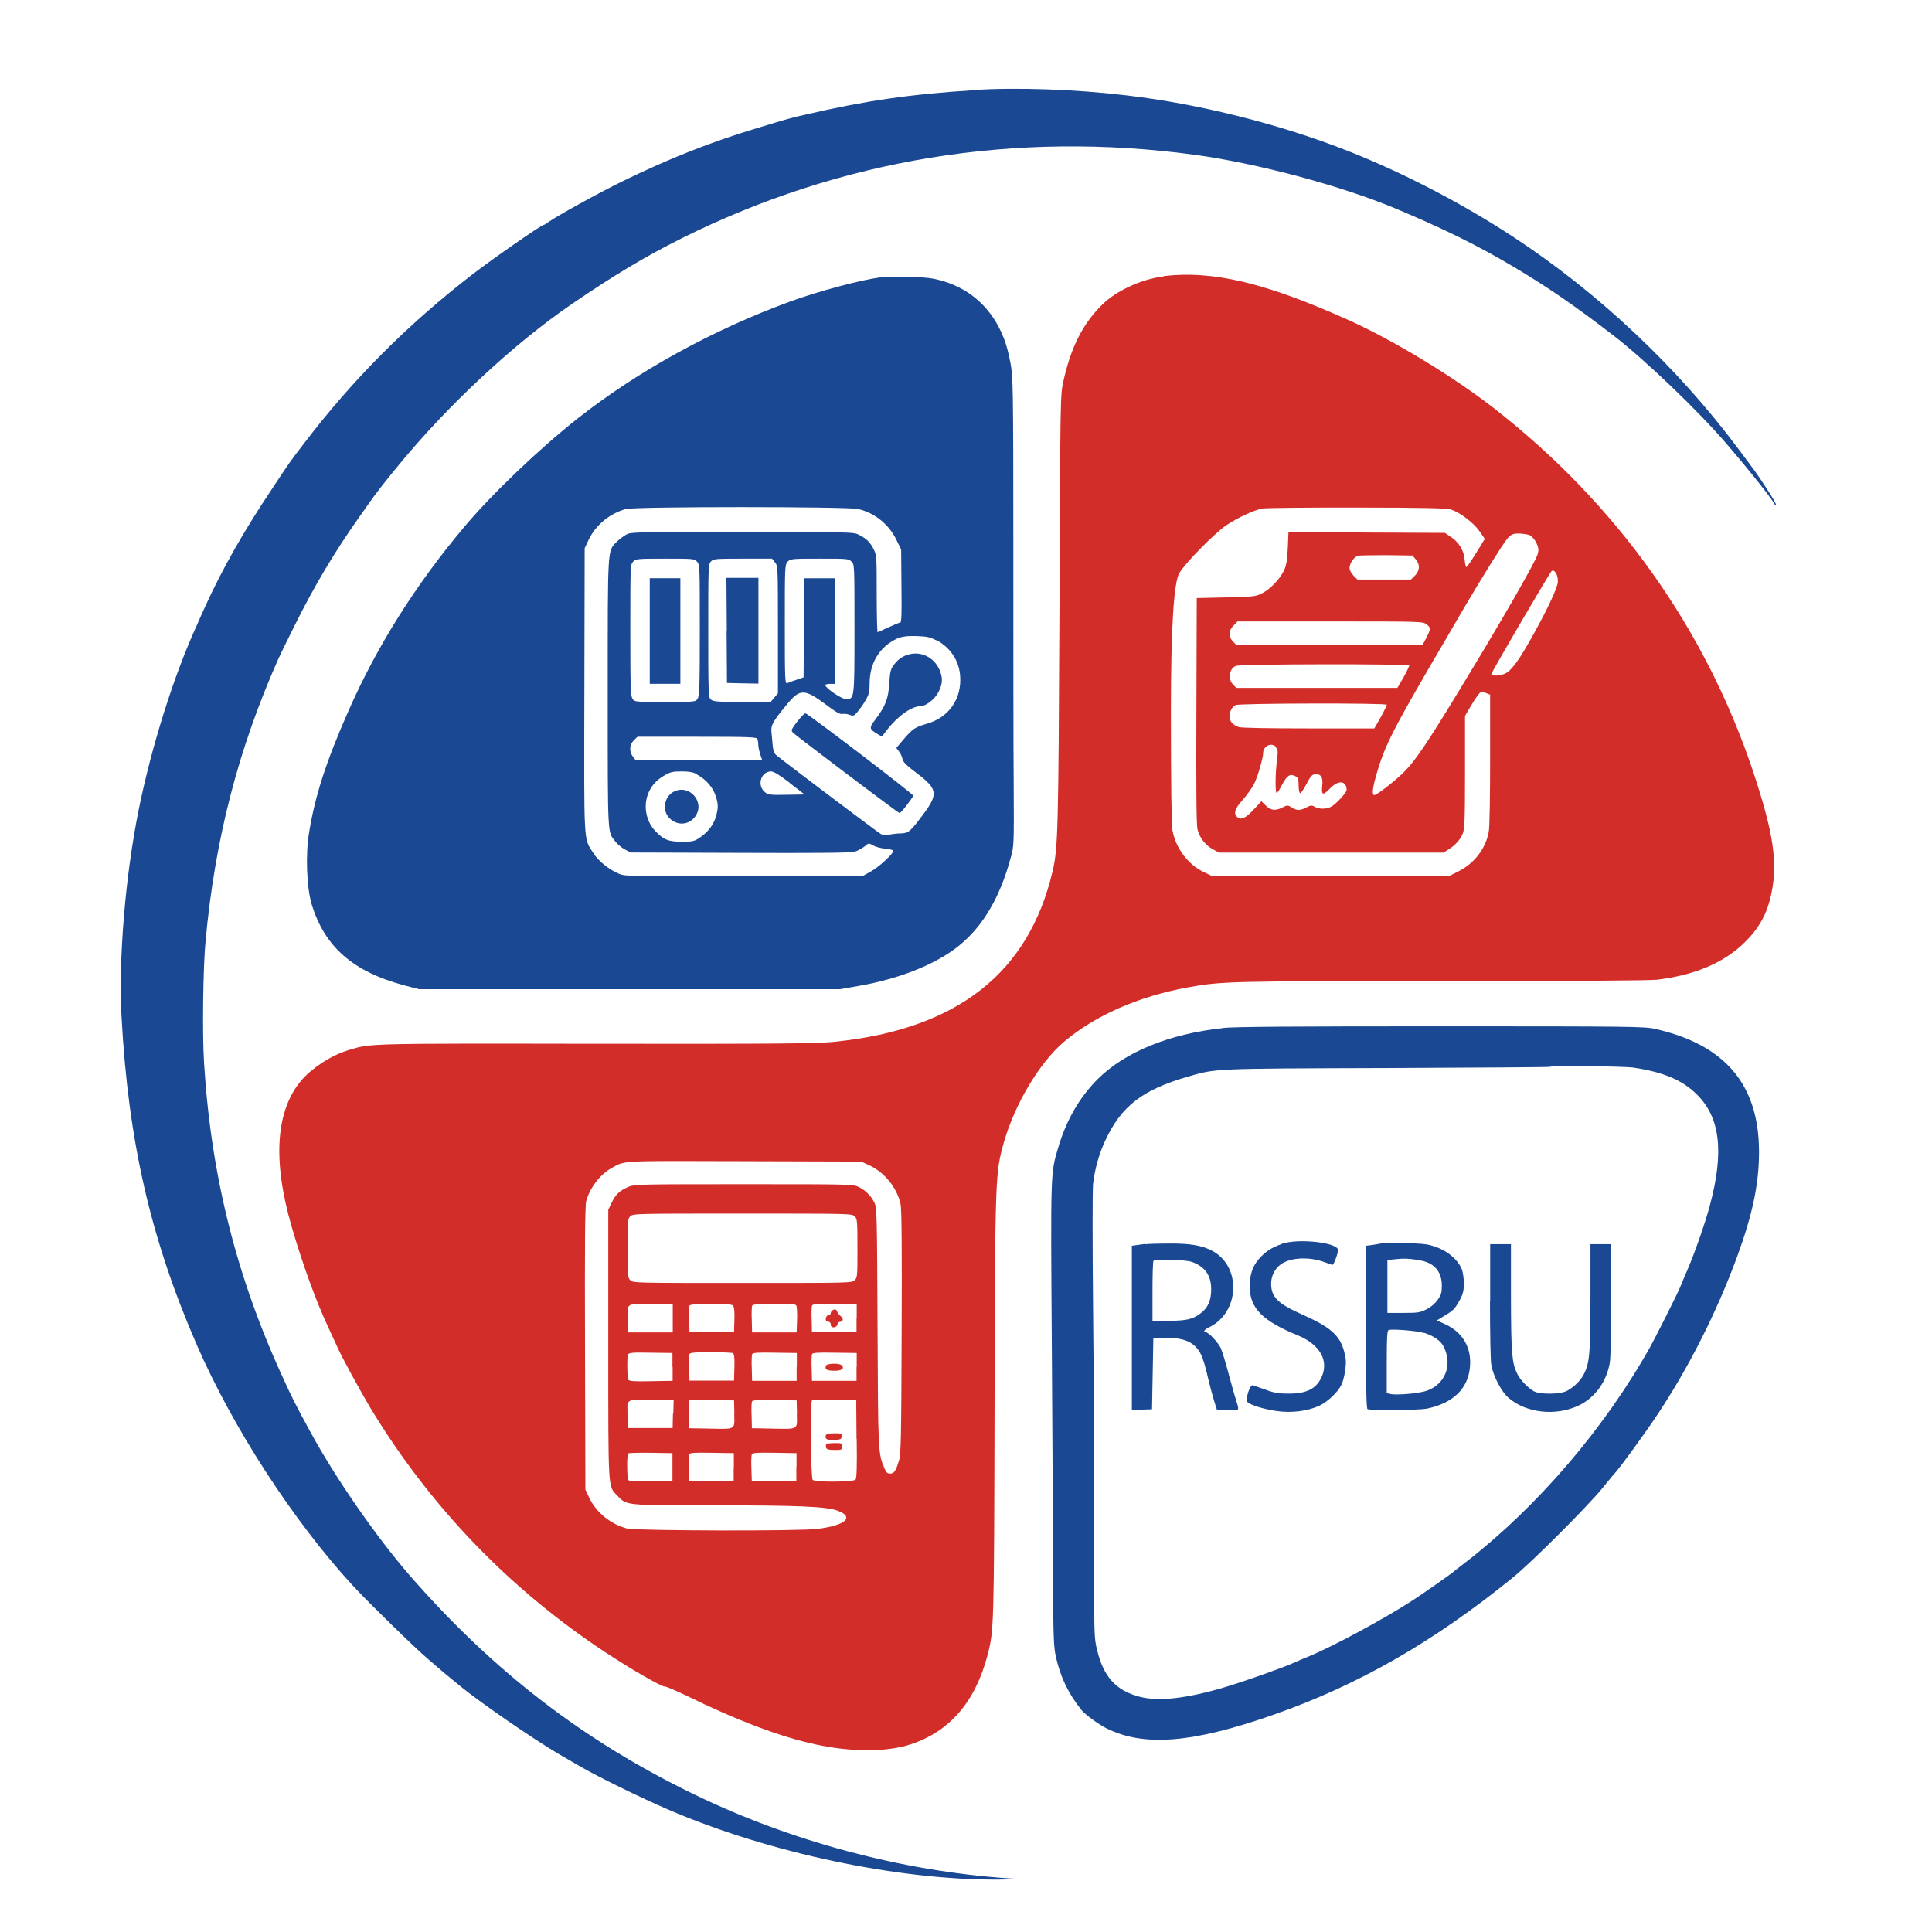 <?xml version="1.0" encoding="UTF-8"?> <svg xmlns="http://www.w3.org/2000/svg" width="32" height="32" viewBox="0 0 32 32" fill="none"><path d="M16.14 1.493C15.082 1.559 14.338 1.667 13.347 1.897C13.104 1.951 13.053 1.966 12.529 2.125C11.765 2.355 11.078 2.628 10.314 3.001C9.918 3.194 9.231 3.573 9.074 3.684C9.043 3.709 9.009 3.726 9.003 3.726C8.966 3.726 8.188 4.267 7.843 4.531C6.757 5.367 5.842 6.286 5.036 7.344C4.779 7.68 4.802 7.649 4.509 8.092C4.041 8.789 3.674 9.438 3.397 10.049C3.363 10.126 3.297 10.268 3.255 10.368C2.873 11.204 2.505 12.382 2.297 13.414C2.078 14.498 1.961 15.883 2.012 16.822C2.123 18.898 2.494 20.514 3.26 22.277C3.859 23.651 4.862 25.199 5.854 26.274C6.119 26.558 6.854 27.278 7.094 27.483C7.31 27.67 7.381 27.73 7.632 27.935C7.971 28.211 8.826 28.8 9.251 29.05C9.379 29.124 9.539 29.218 9.61 29.258C9.907 29.431 10.605 29.772 11.064 29.971C12.739 30.691 14.877 31.143 16.544 31.132L16.938 31.126L16.673 31.109C14.94 30.99 13.107 30.498 11.523 29.733C9.667 28.837 8.168 27.682 6.774 26.08C6.219 25.438 5.54 24.456 5.13 23.697C4.893 23.264 4.828 23.131 4.697 22.843C3.919 21.16 3.494 19.47 3.38 17.604C3.349 17.129 3.363 16.008 3.406 15.576C3.56 13.906 3.944 12.41 4.611 10.911C4.637 10.854 4.759 10.601 4.885 10.351C5.215 9.688 5.543 9.142 5.934 8.587C6.036 8.445 6.133 8.303 6.153 8.277C6.207 8.198 6.404 7.944 6.569 7.745C7.401 6.724 8.51 5.692 9.476 5.032C10.177 4.554 10.685 4.25 11.289 3.948C13.925 2.634 16.821 2.162 19.782 2.563C20.831 2.705 22.219 3.078 23.128 3.459C23.92 3.792 24.479 4.068 25.066 4.417C25.653 4.767 26.078 5.06 26.733 5.564C27.241 5.956 28.133 6.807 28.603 7.358C29.002 7.822 29.395 8.32 29.395 8.36C29.395 8.374 29.401 8.377 29.41 8.371C29.427 8.354 29.392 8.291 29.236 8.053C29.096 7.839 29.087 7.828 28.78 7.418C27.779 6.079 26.468 4.844 25.066 3.925C24.231 3.376 23.253 2.867 22.341 2.506C21.227 2.065 19.885 1.724 18.671 1.581C17.827 1.479 16.841 1.445 16.142 1.49L16.14 1.493Z" fill="#1A4893"></path><path d="M19.272 4.579C18.924 4.619 18.514 4.804 18.283 5.02C17.944 5.341 17.741 5.737 17.613 6.314C17.562 6.544 17.562 6.553 17.548 10.091C17.53 13.772 17.525 14.039 17.434 14.432C17.037 16.116 15.86 17.04 13.845 17.253C13.546 17.285 13.024 17.291 9.875 17.288C6.028 17.282 6.145 17.282 5.783 17.39C5.5 17.473 5.19 17.672 5.002 17.882C4.566 18.386 4.509 19.216 4.834 20.328C5.013 20.943 5.23 21.54 5.438 21.987C5.48 22.081 5.549 22.228 5.589 22.314C5.677 22.51 5.954 23.013 6.13 23.312C7.119 24.948 8.43 26.313 10.023 27.365C10.445 27.644 10.964 27.943 11.01 27.934C11.027 27.929 11.189 28 11.369 28.085C12.215 28.5 12.928 28.768 13.509 28.893C14.093 29.021 14.692 29.021 15.079 28.893C15.732 28.68 16.157 28.185 16.359 27.405C16.462 27.007 16.465 26.95 16.473 23.298C16.482 19.469 16.485 19.435 16.624 18.932C16.806 18.289 17.214 17.606 17.619 17.259C18.137 16.818 18.861 16.503 19.671 16.355C20.235 16.252 20.355 16.25 23.892 16.25C26.046 16.25 27.323 16.241 27.449 16.227C28.078 16.15 28.563 15.942 28.902 15.604C29.144 15.365 29.273 15.126 29.341 14.793C29.447 14.281 29.372 13.792 29.042 12.793C28.247 10.41 26.782 8.353 24.75 6.766C24.074 6.24 23.114 5.657 22.373 5.318C20.976 4.687 20.098 4.476 19.272 4.573V4.579ZM24.04 8.442C24.188 8.493 24.402 8.655 24.502 8.794L24.593 8.925L24.45 9.158C24.371 9.286 24.299 9.392 24.288 9.392C24.279 9.392 24.265 9.338 24.259 9.269C24.248 9.119 24.16 8.976 24.029 8.891L23.932 8.826L22.638 8.82L21.341 8.814L21.33 9.073C21.321 9.269 21.307 9.36 21.27 9.443C21.204 9.585 21.042 9.759 20.902 9.827C20.799 9.881 20.762 9.884 20.306 9.895L19.822 9.906L19.816 11.761C19.811 13.03 19.816 13.652 19.833 13.732C19.865 13.871 19.962 13.999 20.096 14.071L20.192 14.122H23.909L23.989 14.071C24.103 14.002 24.188 13.906 24.228 13.806C24.259 13.732 24.265 13.579 24.265 12.788V11.858L24.382 11.659C24.448 11.55 24.513 11.46 24.533 11.46C24.55 11.46 24.587 11.468 24.621 11.482L24.681 11.505V12.583C24.681 13.178 24.673 13.715 24.658 13.78C24.607 14.056 24.419 14.301 24.157 14.432L24 14.511H20.076L19.942 14.446C19.674 14.318 19.474 14.048 19.42 13.755C19.403 13.664 19.394 12.987 19.394 11.764C19.394 10.404 19.441 9.647 19.534 9.491C19.634 9.323 20.115 8.831 20.315 8.698C20.503 8.572 20.779 8.444 20.916 8.422C20.973 8.413 21.683 8.405 22.487 8.407C23.598 8.407 23.974 8.419 24.04 8.439V8.442ZM25.345 8.871C25.38 8.888 25.428 8.948 25.451 8.999C25.485 9.079 25.488 9.107 25.468 9.181C25.425 9.32 24.861 10.302 24.151 11.465C23.661 12.273 23.439 12.603 23.27 12.771C23.128 12.919 22.806 13.169 22.763 13.169C22.72 13.169 22.735 13.047 22.797 12.833C22.94 12.333 23.071 12.08 23.986 10.521C24.077 10.361 24.197 10.16 24.248 10.071C24.505 9.631 24.904 8.988 24.969 8.917C25.035 8.848 25.055 8.837 25.16 8.837C25.226 8.837 25.308 8.851 25.345 8.868V8.871ZM23.447 9.261C23.524 9.352 23.518 9.448 23.436 9.534L23.37 9.599H22.484L22.418 9.534C22.378 9.491 22.353 9.443 22.353 9.406C22.353 9.326 22.433 9.218 22.498 9.204C22.527 9.198 22.74 9.195 22.971 9.195L23.396 9.201L23.45 9.266L23.447 9.261ZM25.804 9.636C25.796 9.736 25.639 10.071 25.422 10.464C25.177 10.911 25.046 11.098 24.932 11.155C24.855 11.195 24.701 11.201 24.701 11.166C24.701 11.135 25.673 9.477 25.701 9.457C25.75 9.423 25.813 9.537 25.801 9.636H25.804ZM23.627 10.339C23.701 10.399 23.701 10.41 23.627 10.561L23.561 10.683H20.477L20.423 10.626C20.343 10.546 20.346 10.447 20.432 10.359L20.497 10.293H22.034C23.55 10.293 23.567 10.293 23.63 10.342L23.627 10.339ZM23.342 11.027C23.342 11.027 23.299 11.13 23.245 11.223L23.145 11.394H21.811H20.477L20.423 11.337C20.335 11.249 20.358 11.081 20.466 11.03C20.532 10.996 23.342 10.993 23.342 11.024V11.027ZM22.971 11.67C22.971 11.693 22.857 11.909 22.794 12.011L22.763 12.065H21.683C21.013 12.065 20.571 12.057 20.52 12.043C20.426 12.014 20.363 11.946 20.363 11.866C20.363 11.789 20.409 11.704 20.466 11.678C20.529 11.647 22.971 11.642 22.971 11.673V11.67ZM21.133 12.381C21.167 12.418 21.17 12.447 21.15 12.594C21.122 12.819 21.119 13.152 21.15 13.135C21.161 13.129 21.204 13.061 21.241 12.987C21.321 12.842 21.367 12.811 21.455 12.856C21.501 12.879 21.509 12.899 21.509 13.007C21.509 13.072 21.52 13.135 21.535 13.138C21.546 13.143 21.592 13.075 21.637 12.99C21.703 12.862 21.729 12.831 21.777 12.825C21.88 12.813 21.917 12.876 21.9 13.018C21.883 13.175 21.914 13.183 22.039 13.05C22.17 12.916 22.304 12.933 22.304 13.084C22.304 13.129 22.128 13.32 22.048 13.362C21.968 13.405 21.848 13.405 21.774 13.362C21.726 13.334 21.709 13.337 21.637 13.374C21.535 13.428 21.481 13.428 21.392 13.374C21.327 13.331 21.321 13.334 21.23 13.38C21.116 13.434 21.045 13.422 20.956 13.334L20.893 13.271L20.76 13.414C20.626 13.559 20.546 13.59 20.486 13.527C20.429 13.47 20.457 13.388 20.583 13.249C20.651 13.172 20.734 13.055 20.771 12.987C20.828 12.873 20.922 12.557 20.922 12.472C20.922 12.355 21.062 12.29 21.136 12.373L21.133 12.381ZM14.401 19.302C14.652 19.418 14.863 19.68 14.917 19.95C14.934 20.038 14.94 20.655 14.934 22.075C14.928 23.793 14.923 24.091 14.891 24.188C14.837 24.364 14.812 24.407 14.743 24.407C14.7 24.407 14.678 24.39 14.649 24.319C14.544 24.072 14.544 24.066 14.535 21.978C14.527 20.112 14.524 19.995 14.481 19.916C14.424 19.802 14.327 19.708 14.216 19.657C14.127 19.614 14.019 19.614 12.312 19.614C10.605 19.614 10.499 19.614 10.397 19.663C10.257 19.725 10.194 19.788 10.129 19.924L10.075 20.038V22.262C10.075 24.72 10.069 24.609 10.22 24.768C10.383 24.936 10.323 24.933 11.816 24.933C13.224 24.933 13.694 24.953 13.874 25.022C14.159 25.127 14.005 25.266 13.54 25.323C13.233 25.363 10.536 25.354 10.385 25.317C10.112 25.244 9.872 25.05 9.758 24.803L9.696 24.672L9.69 22.334C9.684 20.59 9.69 19.97 9.71 19.893C9.767 19.677 9.944 19.447 10.129 19.347C10.363 19.219 10.22 19.227 12.326 19.233L14.264 19.239L14.404 19.304L14.401 19.302ZM14.156 20.146C14.199 20.189 14.202 20.223 14.202 20.675C14.202 21.128 14.202 21.162 14.156 21.204C14.11 21.25 14.079 21.25 12.298 21.25C10.517 21.25 10.485 21.25 10.44 21.204C10.397 21.162 10.394 21.128 10.394 20.675C10.394 20.223 10.394 20.189 10.44 20.146C10.485 20.101 10.517 20.101 12.298 20.101C14.079 20.101 14.11 20.101 14.156 20.146ZM11.143 21.839V22.069H10.405L10.4 21.884C10.388 21.574 10.357 21.594 10.781 21.6L11.143 21.605V21.836V21.839ZM12.144 21.628C12.161 21.648 12.169 21.733 12.164 21.864L12.158 22.066H11.42L11.414 21.861C11.409 21.748 11.414 21.642 11.42 21.625C11.437 21.583 12.11 21.583 12.147 21.625L12.144 21.628ZM13.195 21.648C13.201 21.677 13.207 21.782 13.201 21.884L13.195 22.069H12.457L12.452 21.864C12.446 21.75 12.452 21.645 12.457 21.628C12.466 21.605 12.551 21.597 12.828 21.597C13.181 21.597 13.187 21.597 13.198 21.651L13.195 21.648ZM14.187 21.836V22.066H13.449L13.444 21.861C13.438 21.748 13.444 21.64 13.449 21.625C13.461 21.6 13.537 21.594 13.825 21.6L14.19 21.605V21.836H14.187ZM11.141 22.641V22.871L10.784 22.877C10.514 22.883 10.425 22.877 10.408 22.854C10.388 22.82 10.383 22.487 10.402 22.436C10.417 22.405 10.465 22.399 10.779 22.405L11.138 22.41V22.641H11.141ZM12.141 22.416C12.161 22.43 12.169 22.496 12.164 22.652L12.158 22.868H11.42L11.414 22.664C11.409 22.55 11.414 22.445 11.42 22.427C11.428 22.405 11.511 22.396 11.773 22.396C11.961 22.396 12.13 22.405 12.144 22.413L12.141 22.416ZM13.195 22.641V22.871H12.457L12.452 22.666C12.446 22.553 12.452 22.445 12.457 22.43C12.469 22.405 12.546 22.399 12.834 22.405L13.198 22.41V22.641H13.195ZM14.187 22.641V22.871H13.449L13.444 22.666C13.438 22.553 13.444 22.445 13.449 22.43C13.461 22.405 13.537 22.399 13.825 22.405L14.19 22.41V22.641H14.187ZM11.146 23.417L11.141 23.653H10.402L10.397 23.468C10.385 23.159 10.354 23.181 10.787 23.181H11.158L11.152 23.417H11.146ZM12.161 23.417C12.167 23.688 12.198 23.671 11.739 23.662L11.417 23.656L11.411 23.42L11.406 23.184L11.782 23.19L12.158 23.195L12.164 23.42L12.161 23.417ZM13.198 23.417C13.204 23.688 13.235 23.671 12.777 23.662L12.454 23.656L12.449 23.451C12.443 23.338 12.449 23.23 12.454 23.215C12.466 23.19 12.543 23.184 12.831 23.19L13.195 23.195L13.201 23.42L13.198 23.417ZM14.19 23.835C14.196 24.291 14.19 24.487 14.17 24.507C14.136 24.549 13.503 24.552 13.461 24.512C13.429 24.481 13.418 23.224 13.449 23.195C13.458 23.19 13.626 23.184 13.822 23.187L14.182 23.193L14.187 23.835H14.19ZM11.138 24.299V24.529L10.781 24.535C10.511 24.541 10.422 24.535 10.405 24.512C10.385 24.476 10.38 24.094 10.405 24.072C10.414 24.066 10.582 24.06 10.779 24.063L11.138 24.069V24.299ZM12.152 24.299V24.529H11.414L11.409 24.325C11.403 24.211 11.409 24.103 11.414 24.089C11.426 24.063 11.503 24.057 11.79 24.063L12.155 24.069V24.299H12.152ZM13.19 24.299V24.529H12.452L12.446 24.325C12.44 24.211 12.446 24.103 12.452 24.089C12.463 24.063 12.54 24.057 12.828 24.063L13.193 24.069V24.299H13.19Z" fill="#D32D29"></path><path d="M13.792 21.706C13.774 21.712 13.76 21.732 13.76 21.749C13.76 21.766 13.746 21.78 13.729 21.78C13.692 21.78 13.663 21.843 13.683 21.874C13.689 21.885 13.712 21.894 13.729 21.894C13.746 21.894 13.76 21.914 13.76 21.939C13.76 21.971 13.777 21.985 13.809 21.985C13.837 21.985 13.863 21.968 13.869 21.939C13.874 21.914 13.894 21.894 13.911 21.894C13.966 21.894 13.977 21.84 13.928 21.803C13.903 21.783 13.874 21.749 13.866 21.723C13.849 21.683 13.834 21.681 13.786 21.701L13.792 21.706Z" fill="#D32D29"></path><path d="M13.68 22.624C13.657 22.681 13.694 22.704 13.82 22.704C13.945 22.704 13.994 22.667 13.94 22.613C13.9 22.573 13.694 22.582 13.677 22.621L13.68 22.624Z" fill="#D32D29"></path><path d="M13.677 23.777C13.657 23.834 13.703 23.857 13.823 23.851C13.92 23.846 13.937 23.837 13.942 23.791C13.948 23.743 13.942 23.74 13.82 23.74C13.726 23.74 13.689 23.749 13.677 23.777Z" fill="#D32D29"></path><path d="M13.682 23.922C13.682 23.922 13.677 23.959 13.682 23.979C13.694 24.008 13.728 24.016 13.822 24.016C13.939 24.016 13.947 24.016 13.947 23.959C13.947 23.902 13.942 23.902 13.822 23.902C13.754 23.902 13.691 23.911 13.682 23.922Z" fill="#D32D29"></path><path d="M14.581 4.594C14.253 4.637 13.56 4.822 13.093 4.992C11.808 5.462 10.568 6.144 9.573 6.927C8.935 7.43 8.157 8.172 7.692 8.724C6.883 9.686 6.244 10.701 5.771 11.776C5.401 12.615 5.218 13.181 5.119 13.793C5.059 14.151 5.079 14.697 5.161 14.973C5.375 15.682 5.848 16.097 6.709 16.324L6.94 16.384H13.911L14.222 16.33C14.894 16.213 15.493 15.975 15.872 15.673C16.276 15.352 16.564 14.865 16.741 14.205C16.795 14.015 16.795 13.992 16.79 12.985C16.784 12.422 16.784 10.675 16.784 9.105C16.784 6.386 16.778 6.238 16.738 6.022C16.684 5.738 16.636 5.601 16.539 5.41C16.314 4.989 15.949 4.716 15.464 4.617C15.299 4.583 14.777 4.571 14.581 4.597V4.594ZM14.225 8.434C14.492 8.497 14.732 8.693 14.851 8.949L14.926 9.102L14.931 9.706C14.937 10.175 14.931 10.311 14.911 10.311C14.897 10.311 14.809 10.348 14.715 10.391C14.623 10.434 14.541 10.471 14.535 10.471C14.53 10.471 14.521 10.186 14.521 9.836C14.521 9.245 14.521 9.196 14.473 9.102C14.418 8.989 14.361 8.926 14.233 8.861C14.142 8.812 14.128 8.812 12.298 8.812C10.468 8.812 10.454 8.812 10.371 8.855C10.326 8.881 10.254 8.935 10.212 8.977C10.061 9.134 10.066 9.026 10.066 11.478C10.066 13.929 10.061 13.764 10.194 13.941C10.226 13.983 10.297 14.04 10.348 14.069L10.445 14.12L12.252 14.126C13.461 14.131 14.091 14.126 14.15 14.109C14.202 14.094 14.273 14.055 14.316 14.023C14.387 13.961 14.39 13.961 14.461 14.003C14.501 14.026 14.592 14.052 14.666 14.057C14.738 14.063 14.797 14.08 14.797 14.092C14.797 14.14 14.555 14.365 14.421 14.436L14.279 14.515H12.318C10.431 14.515 10.351 14.515 10.252 14.473C10.086 14.402 9.907 14.259 9.827 14.129C9.664 13.873 9.673 14.035 9.679 11.426L9.684 9.08L9.747 8.946C9.864 8.699 10.095 8.505 10.366 8.431C10.522 8.389 14.042 8.389 14.222 8.431L14.225 8.434ZM11.546 9.304C11.591 9.353 11.591 9.381 11.591 10.439C11.591 11.384 11.585 11.529 11.554 11.574C11.52 11.626 11.511 11.626 11.015 11.626C10.519 11.626 10.511 11.626 10.477 11.574C10.445 11.529 10.44 11.384 10.44 10.439C10.44 9.378 10.44 9.353 10.485 9.304C10.531 9.256 10.551 9.253 11.015 9.253C11.48 9.253 11.5 9.253 11.546 9.304ZM12.836 9.313C12.885 9.373 12.885 9.395 12.885 10.431V11.483L12.825 11.554L12.765 11.626H12.289C11.882 11.626 11.81 11.62 11.774 11.586C11.734 11.552 11.731 11.483 11.731 10.445C11.731 9.407 11.731 9.341 11.776 9.299C11.819 9.256 11.853 9.253 12.304 9.253H12.788L12.834 9.313H12.836ZM14.108 9.304C14.153 9.353 14.153 9.381 14.153 10.411C14.153 11.583 14.153 11.58 14.011 11.58C13.942 11.58 13.669 11.395 13.669 11.347C13.669 11.335 13.706 11.327 13.748 11.327H13.828V9.578H13.321L13.315 10.397L13.31 11.219L13.196 11.258C13.133 11.278 13.062 11.304 13.042 11.315C13.002 11.332 12.999 11.276 12.999 10.343C12.999 9.41 12.999 9.353 13.045 9.304C13.09 9.256 13.11 9.253 13.575 9.253C14.039 9.253 14.059 9.253 14.105 9.304H14.108ZM15.51 10.601C15.744 10.729 15.883 10.94 15.903 11.193C15.932 11.574 15.718 11.882 15.353 11.987C15.162 12.041 15.114 12.072 14.974 12.237L14.846 12.388L14.889 12.445C14.914 12.476 14.943 12.533 14.948 12.573C14.96 12.624 15.017 12.681 15.188 12.809C15.533 13.07 15.544 13.153 15.285 13.497C15.071 13.781 15.048 13.801 14.914 13.804C14.857 13.804 14.772 13.816 14.726 13.824C14.672 13.833 14.623 13.83 14.592 13.816C14.535 13.784 12.914 12.561 12.851 12.502C12.822 12.476 12.805 12.419 12.8 12.359C12.794 12.305 12.785 12.209 12.78 12.146C12.762 12.015 12.794 11.958 13.033 11.668C13.247 11.406 13.324 11.406 13.669 11.662C13.845 11.796 13.917 11.836 13.954 11.825C13.982 11.819 14.034 11.825 14.071 11.839C14.136 11.864 14.145 11.859 14.205 11.788C14.242 11.745 14.302 11.66 14.338 11.597C14.393 11.5 14.404 11.458 14.404 11.318C14.404 10.997 14.555 10.735 14.82 10.596C14.92 10.542 15.008 10.53 15.202 10.536C15.353 10.542 15.407 10.553 15.51 10.607V10.601ZM12.546 12.24C12.552 12.26 12.56 12.305 12.56 12.342C12.56 12.376 12.577 12.447 12.594 12.502L12.626 12.595H10.531L10.485 12.536C10.42 12.45 10.422 12.339 10.497 12.263L10.559 12.203H11.546C12.426 12.203 12.534 12.209 12.546 12.24ZM11.54 12.826C11.702 12.914 11.816 13.048 11.862 13.207C11.899 13.332 11.896 13.392 11.856 13.534C11.813 13.671 11.716 13.793 11.58 13.881C11.5 13.935 11.466 13.941 11.292 13.941C11.067 13.941 10.995 13.909 10.859 13.77C10.707 13.614 10.656 13.375 10.727 13.167C10.779 13.025 10.864 12.925 11.001 12.846C11.104 12.786 11.144 12.777 11.289 12.777C11.412 12.777 11.48 12.789 11.543 12.823L11.54 12.826ZM13.079 12.968L13.327 13.159L13.03 13.164C12.771 13.17 12.725 13.164 12.677 13.127C12.532 13.019 12.597 12.78 12.771 12.777C12.814 12.777 12.908 12.834 13.079 12.965V12.968Z" fill="#1A4893"></path><path d="M10.762 10.45V11.326H11.269V9.577H10.762V10.453V10.45Z" fill="#1A4893"></path><path d="M12.035 10.442L12.041 11.312L12.303 11.318L12.562 11.323V9.571H12.032L12.038 10.439L12.035 10.442Z" fill="#1A4893"></path><path d="M15.019 10.849C14.922 10.886 14.865 10.932 14.797 11.023C14.751 11.088 14.74 11.137 14.729 11.322C14.714 11.572 14.666 11.697 14.495 11.922C14.392 12.058 14.395 12.075 14.54 12.161L14.606 12.2L14.692 12.09C14.863 11.865 15.099 11.697 15.245 11.697C15.336 11.697 15.487 11.578 15.547 11.458C15.615 11.319 15.618 11.228 15.561 11.094C15.467 10.875 15.227 10.77 15.017 10.852L15.019 10.849Z" fill="#1A4893"></path><path d="M13.204 11.952C13.102 12.088 13.099 12.1 13.136 12.137C13.19 12.191 14.88 13.468 14.9 13.468C14.923 13.468 15.125 13.206 15.125 13.178C15.125 13.149 13.393 11.827 13.341 11.815C13.324 11.815 13.261 11.875 13.204 11.955V11.952Z" fill="#1A4893"></path><path d="M11.159 13.113C11.008 13.19 10.965 13.406 11.073 13.534C11.198 13.679 11.398 13.676 11.512 13.528C11.689 13.292 11.421 12.979 11.159 13.113Z" fill="#1A4893"></path><path d="M20.243 17.03C19.368 17.124 18.638 17.423 18.191 17.864C17.88 18.171 17.658 18.558 17.524 19.018C17.399 19.442 17.401 19.388 17.422 22.381C17.433 23.908 17.441 25.629 17.444 26.203C17.444 27.105 17.453 27.276 17.487 27.435C17.564 27.779 17.695 28.055 17.917 28.328C17.974 28.399 18.2 28.564 18.322 28.624C18.941 28.937 19.753 28.872 21.092 28.402C22.497 27.91 23.743 27.196 25.054 26.132C25.364 25.882 26.299 24.946 26.544 24.645C26.647 24.517 26.747 24.397 26.764 24.38C26.835 24.303 27.243 23.746 27.439 23.45C27.961 22.671 28.434 21.738 28.773 20.813C29.027 20.119 29.135 19.607 29.135 19.081C29.135 17.969 28.579 17.306 27.417 17.042C27.243 17.002 27.043 16.999 23.863 16.999C21.446 16.999 20.423 17.005 20.246 17.027L20.243 17.03ZM27.063 17.684C27.553 17.759 27.861 17.887 28.101 18.123C28.491 18.504 28.559 19.073 28.323 19.957C28.249 20.242 28.072 20.748 27.947 21.038C27.904 21.138 27.85 21.263 27.827 21.323C27.773 21.453 27.422 22.147 27.331 22.312C26.576 23.658 25.467 24.952 24.282 25.871C24.176 25.95 24.082 26.027 24.068 26.038C23.988 26.104 23.526 26.425 23.384 26.516C22.888 26.835 22.07 27.273 21.679 27.435C21.597 27.466 21.488 27.515 21.437 27.538C21.249 27.623 20.622 27.845 20.291 27.944C19.659 28.132 19.194 28.186 18.878 28.104C18.482 28.001 18.276 27.774 18.168 27.316C18.12 27.119 18.12 27.068 18.123 25.376C18.123 24.42 18.117 22.773 18.105 21.715C18.094 20.586 18.094 19.718 18.105 19.607C18.134 19.36 18.202 19.115 18.308 18.888C18.576 18.316 18.921 18.052 19.676 17.832C20.152 17.696 20.066 17.699 22.982 17.69C24.453 17.684 25.661 17.676 25.669 17.67C25.692 17.648 26.901 17.659 27.066 17.684H27.063Z" fill="#1A4893"></path><path d="M21.227 20.606C21.065 20.66 20.954 20.734 20.851 20.853C20.743 20.976 20.697 21.121 20.7 21.325C20.706 21.672 20.914 21.88 21.498 22.119C21.863 22.27 22.014 22.537 21.889 22.81C21.8 23.006 21.635 23.086 21.333 23.083C21.182 23.083 21.096 23.069 20.962 23.018C20.868 22.986 20.774 22.952 20.754 22.944C20.703 22.927 20.623 23.174 20.663 23.223C20.703 23.271 20.948 23.345 21.159 23.373C21.396 23.405 21.649 23.373 21.843 23.288C21.98 23.226 22.151 23.069 22.214 22.944C22.265 22.847 22.305 22.605 22.288 22.5C22.228 22.147 22.088 22.005 21.584 21.78C21.162 21.593 21.054 21.485 21.054 21.26C21.054 21.132 21.119 21.004 21.222 20.936C21.384 20.825 21.695 20.813 21.943 20.907C22.008 20.93 22.065 20.95 22.071 20.95C22.091 20.95 22.162 20.762 22.162 20.705C22.162 20.58 21.501 20.506 21.227 20.603V20.606Z" fill="#1A4893"></path><path d="M18.966 20.603C18.93 20.609 18.864 20.617 18.824 20.623L18.747 20.634V23.354L18.915 23.348L19.081 23.342L19.092 22.756L19.103 22.167L19.274 22.162C19.611 22.147 19.799 22.233 19.896 22.443C19.924 22.497 19.973 22.662 20.004 22.805C20.038 22.95 20.087 23.132 20.112 23.211L20.158 23.356H20.323C20.414 23.356 20.497 23.351 20.506 23.342C20.511 23.336 20.506 23.285 20.486 23.234C20.468 23.18 20.409 22.978 20.357 22.782C20.306 22.585 20.243 22.381 20.218 22.324C20.166 22.224 20.015 22.065 19.97 22.065C19.918 22.065 19.953 22.019 20.024 21.985C20.528 21.746 20.568 20.993 20.092 20.725C19.918 20.628 19.707 20.592 19.346 20.597C19.175 20.597 19.004 20.603 18.964 20.609L18.966 20.603ZM19.736 20.899C19.958 20.978 20.061 21.123 20.061 21.354C20.061 21.542 20.007 21.661 19.887 21.752C19.756 21.852 19.656 21.874 19.363 21.877H19.089V21.388C19.089 21.115 19.095 20.887 19.106 20.882C19.137 20.85 19.636 20.865 19.733 20.899H19.736Z" fill="#1A4893"></path><path d="M22.866 20.597C22.866 20.597 22.795 20.611 22.735 20.62L22.624 20.634V21.979C22.624 22.912 22.63 23.33 22.65 23.339C22.69 23.364 23.502 23.356 23.627 23.333C24.069 23.242 24.32 23 24.348 22.631C24.374 22.318 24.223 22.065 23.938 21.934L23.798 21.871L23.929 21.791C24.078 21.701 24.1 21.678 24.186 21.518C24.234 21.427 24.246 21.373 24.246 21.254C24.246 21.172 24.229 21.066 24.212 21.021C24.126 20.822 23.898 20.66 23.627 20.611C23.505 20.588 22.923 20.58 22.866 20.597ZM23.499 20.873C23.744 20.904 23.881 21.055 23.881 21.291C23.881 21.41 23.872 21.447 23.812 21.53C23.77 21.59 23.698 21.652 23.627 21.686C23.525 21.74 23.488 21.746 23.245 21.746H22.98V20.87L23.12 20.856C23.26 20.841 23.314 20.844 23.499 20.87V20.873ZM23.59 22.076C23.753 22.13 23.867 22.212 23.912 22.306C24.066 22.611 23.932 22.941 23.616 23.04C23.476 23.083 23.123 23.111 23.029 23.089L22.969 23.074V22.559C22.969 22.167 22.975 22.039 23 22.03C23.052 22.008 23.479 22.042 23.587 22.079L23.59 22.076Z" fill="#1A4893"></path><path d="M24.679 21.549C24.679 22.075 24.687 22.544 24.701 22.613C24.736 22.798 24.87 23.054 24.986 23.153C25.277 23.404 25.765 23.46 26.146 23.281C26.417 23.153 26.614 22.883 26.665 22.561C26.677 22.479 26.688 22.021 26.688 21.509V20.607H26.343V21.486C26.343 22.419 26.329 22.576 26.232 22.764C26.178 22.869 26.064 22.98 25.95 23.039C25.841 23.096 25.508 23.099 25.408 23.045C25.309 22.991 25.175 22.852 25.129 22.752C25.041 22.567 25.029 22.422 25.026 21.498V20.607H24.682V21.549H24.679Z" fill="#1A4893"></path></svg> 